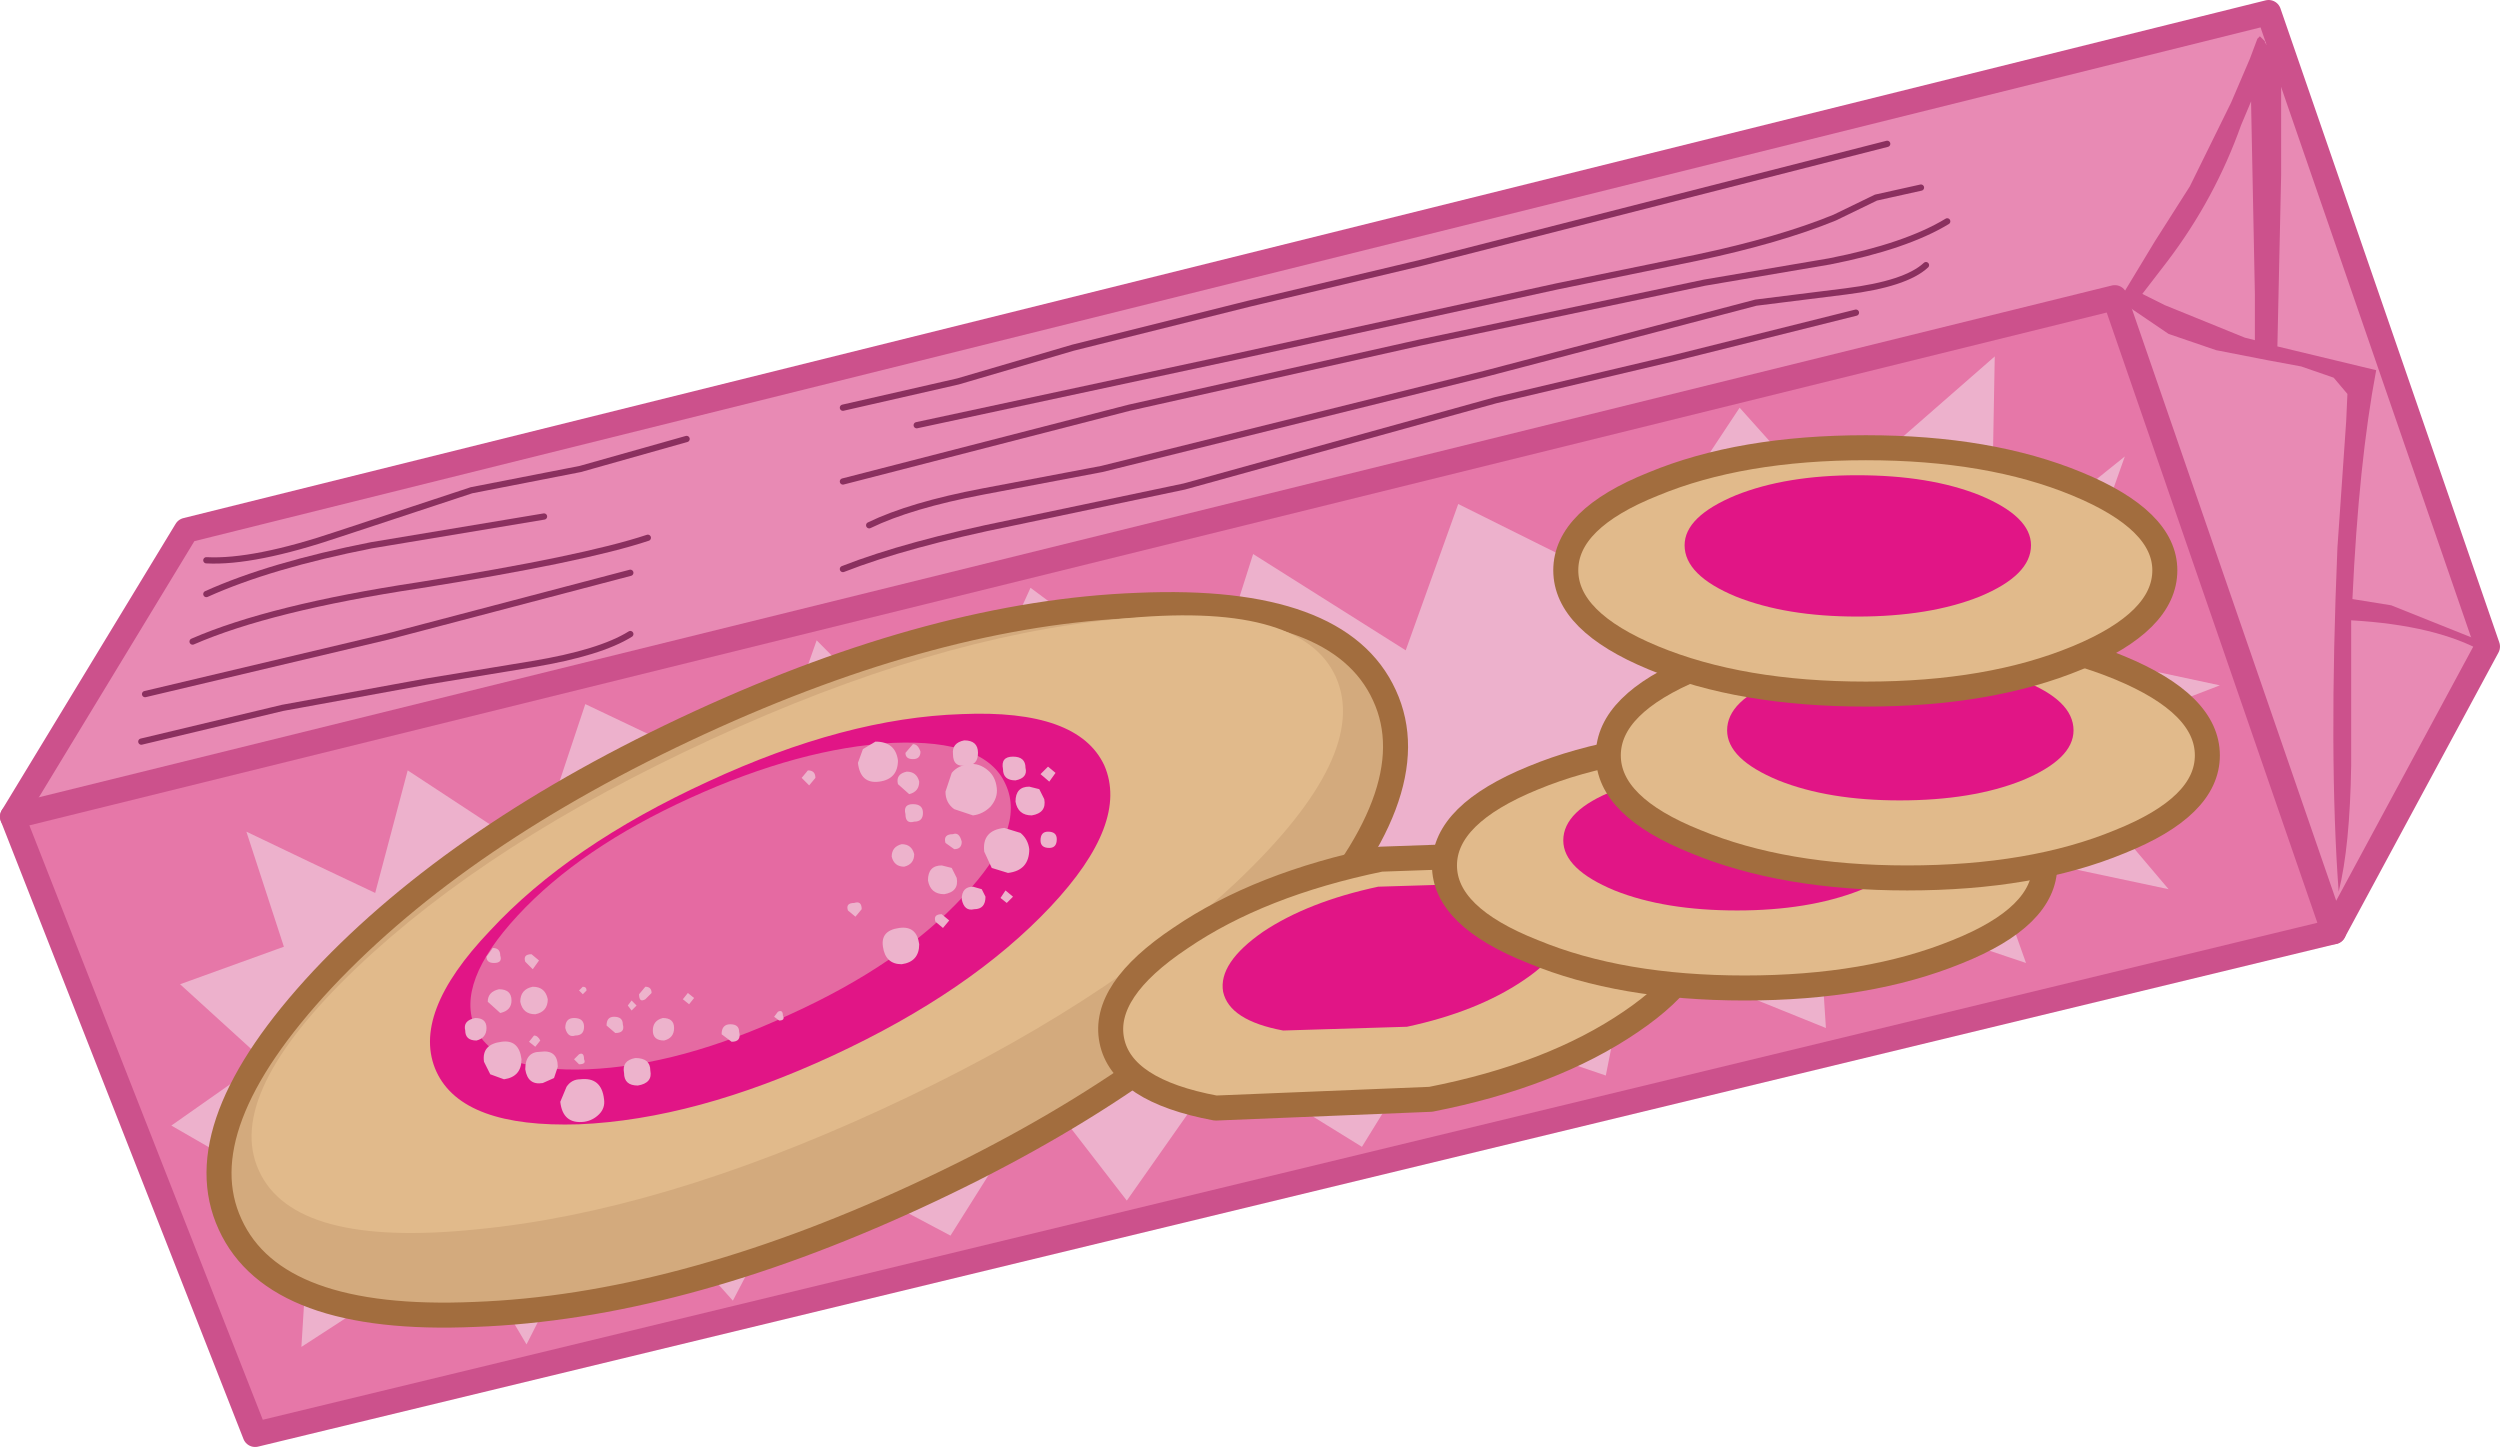 <?xml version="1.0" encoding="UTF-8" standalone="no"?>
<svg xmlns:xlink="http://www.w3.org/1999/xlink" height="57.85px" width="99.95px" xmlns="http://www.w3.org/2000/svg">
  <g transform="matrix(1.0, 0.0, 0.0, 1.0, 49.95, 28.9)">
    <path d="M40.75 -28.4 L49.5 -3.05 43.35 8.35 -49.45 3.75 -42.5 -7.7 40.75 -28.4" fill="#e88ab4" fill-rule="evenodd" stroke="none"/>
    <path d="M40.75 -28.4 L-42.5 -7.7 -49.45 3.75 43.35 8.35 49.5 -3.05 40.75 -28.4 Z" fill="none" stroke="#cc518c" stroke-linecap="round" stroke-linejoin="round" stroke-width="1.0"/>
    <path d="M-39.75 28.45 L-49.45 3.75 34.6 -17.0 43.35 8.35 -39.75 28.45" fill="#e677a8" fill-rule="evenodd" stroke="none"/>
    <path d="M-39.75 28.45 L43.35 8.35 34.6 -17.0 -49.45 3.75 -39.75 28.45 Z" fill="none" stroke="#cc518c" stroke-linecap="round" stroke-linejoin="round" stroke-width="1.0"/>
    <path d="M0.15 -6.75 L6.25 -2.9 8.35 -8.75 Q11.65 -7.1 14.9 -5.5 L19.6 -12.6 23.05 -8.75 29.8 -14.65 29.65 -6.35 35.0 -10.65 32.25 -2.9 38.8 -1.5 32.05 1.1 36.75 6.65 29.45 5.1 31.05 9.6 22.7 6.8 23.05 12.2 15.25 9.05 14.25 14.1 7.65 11.85 4.5 16.95 -1.0 13.55 -4.9 19.1 -8.3 14.7 -11.95 20.5 -17.7 17.45 -20.65 23.1 -25.35 17.85 -28.9 24.85 -31.35 20.7 -37.9 24.95 -37.55 19.3 -43.1 16.1 -39.4 13.5 -42.75 10.45 -38.6 8.95 -40.1 4.35 Q-37.5 5.6 -34.95 6.8 L-33.65 1.9 -28.55 5.25 -26.55 -0.75 -19.4 2.65 -17.3 -3.3 -12.1 1.95 -8.75 -5.4 -1.9 -0.3 0.15 -6.75" fill="#edb1cc" fill-rule="evenodd" stroke="none"/>
    <path d="M39.8 -15.4 L40.2 -15.3 40.2 -17.15 40.05 -24.7 40.05 -24.85 39.65 -23.9 Q38.6 -20.95 36.7 -18.45 L35.7 -17.15 36.6 -16.7 39.8 -15.4 M39.25 -24.8 L40.0 -26.55 40.3 -27.35 40.4 -27.45 40.6 -27.25 40.6 -27.2 41.05 -26.65 41.25 -25.5 41.25 -21.9 41.1 -15.05 45.05 -14.1 Q44.35 -10.4 44.1 -4.95 L45.65 -4.7 49.15 -3.3 49.4 -2.8 Q47.5 -3.9 44.05 -4.1 L44.05 -3.4 44.05 1.7 Q44.0 4.95 43.55 6.75 43.15 1.35 43.5 -7.0 L43.85 -12.05 43.9 -13.15 43.35 -13.8 42.05 -14.25 40.7 -14.5 38.65 -14.9 36.75 -15.55 35.35 -16.5 35.05 -16.7 34.95 -17.0 34.95 -17.1 34.9 -17.1 36.2 -19.25 37.6 -21.45 39.25 -24.8" fill="#cc518c" fill-rule="evenodd" stroke="none"/>
    <path d="M-41.7 -6.5 Q-39.8 -6.4 -36.4 -7.55 L-31.1 -9.3 -26.75 -10.15 -22.5 -11.35" fill="none" stroke="#8b305f" stroke-linecap="round" stroke-linejoin="round" stroke-width="0.25"/>
    <path d="M-41.7 -5.15 Q-39.15 -6.3 -35.1 -7.1 L-28.2 -8.25" fill="none" stroke="#8b305f" stroke-linecap="round" stroke-linejoin="round" stroke-width="0.25"/>
    <path d="M-42.25 -3.25 Q-39.15 -4.6 -33.2 -5.5 -26.6 -6.55 -24.05 -7.4" fill="none" stroke="#8b305f" stroke-linecap="round" stroke-linejoin="round" stroke-width="0.25"/>
    <path d="M-44.15 -1.15 L-34.45 -3.45 -24.75 -6.0" fill="none" stroke="#8b305f" stroke-linecap="round" stroke-linejoin="round" stroke-width="0.25"/>
    <path d="M-44.3 0.75 L-38.65 -0.6 -32.9 -1.65 -28.65 -2.35 Q-25.95 -2.8 -24.75 -3.55" fill="none" stroke="#8b305f" stroke-linecap="round" stroke-linejoin="round" stroke-width="0.25"/>
    <path d="M-16.25 -12.6 L-11.65 -13.65 -7.05 -15.0 -0.05 -16.75 6.9 -18.4 25.5 -23.15" fill="none" stroke="#8b305f" stroke-linecap="round" stroke-linejoin="round" stroke-width="0.25"/>
    <path d="M-13.3 -11.9 L-0.5 -14.65 12.3 -17.45 17.9 -18.6 Q21.2 -19.3 23.4 -20.2 L25.05 -21.0 26.85 -21.4" fill="none" stroke="#8b305f" stroke-linecap="round" stroke-linejoin="round" stroke-width="0.25"/>
    <path d="M-16.25 -9.65 L-4.8 -12.6 6.8 -15.2 18.2 -17.6 23.2 -18.45 Q26.25 -19.05 27.9 -20.05" fill="none" stroke="#8b305f" stroke-linecap="round" stroke-linejoin="round" stroke-width="0.25"/>
    <path d="M-15.2 -7.9 Q-13.55 -8.7 -10.65 -9.25 L-5.9 -10.15 9.4 -13.95 20.25 -16.8 23.85 -17.25 Q26.25 -17.55 27.05 -18.3" fill="none" stroke="#8b305f" stroke-linecap="round" stroke-linejoin="round" stroke-width="0.25"/>
    <path d="M-16.25 -6.15 Q-13.7 -7.15 -9.5 -8.0 L-2.6 -9.45 9.85 -12.9 17.05 -14.6 24.25 -16.4" fill="none" stroke="#8b305f" stroke-linecap="round" stroke-linejoin="round" stroke-width="0.25"/>
    <path d="M1.7 8.7 Q-3.8 14.55 -13.35 18.95 -22.9 23.35 -30.95 23.65 -38.95 24.0 -40.75 20.05 -42.55 16.15 -37.05 10.25 -31.55 4.4 -22.0 0.0 -12.45 -4.4 -4.45 -4.7 3.6 -5.05 5.4 -1.1 7.2 2.8 1.7 8.7" fill="#d3aa7d" fill-rule="evenodd" stroke="none"/>
    <path d="M1.7 8.7 Q-3.8 14.55 -13.35 18.95 -22.9 23.35 -30.95 23.65 -38.95 24.0 -40.75 20.05 -42.55 16.15 -37.05 10.25 -31.55 4.4 -22.0 0.0 -12.45 -4.4 -4.45 -4.7 3.6 -5.05 5.4 -1.1 7.2 2.8 1.7 8.7 Z" fill="none" stroke="#a26d3e" stroke-linecap="round" stroke-linejoin="round" stroke-width="1.0"/>
    <path d="M-21.5 0.65 Q-12.6 -3.45 -5.25 -4.15 2.05 -4.9 3.45 -1.85 4.85 1.25 -0.45 6.3 -5.8 11.35 -14.7 15.45 -23.6 19.55 -30.9 20.25 -38.2 21.0 -39.6 17.9 -41.0 14.85 -35.7 9.8 -30.4 4.75 -21.5 0.65" fill="#e1ba8b" fill-rule="evenodd" stroke="none"/>
    <path d="M-21.65 2.35 Q-16.15 -0.2 -11.5 -0.35 -6.85 -0.55 -5.8 1.7 -4.8 4.0 -7.95 7.35 -11.15 10.75 -16.65 13.3 -22.15 15.85 -26.8 16.05 -31.45 16.2 -32.5 13.95 -33.55 11.65 -30.35 8.3 -27.2 4.9 -21.65 2.35" fill="#e11586" fill-rule="evenodd" stroke="none"/>
    <path d="M-9.75 2.45 Q-8.9 4.25 -11.45 6.95 -13.95 9.65 -18.35 11.65 -22.75 13.7 -26.45 13.85 -30.1 14.0 -30.95 12.2 -31.75 10.4 -29.25 7.7 -26.75 5.0 -22.35 3.0 -17.95 1.0 -14.25 0.8 -10.55 0.65 -9.75 2.45" fill="#e56aa2" fill-rule="evenodd" stroke="none"/>
    <path d="M-23.95 13.9 Q-23.85 14.4 -24.45 14.5 -25.0 14.5 -25.0 14.0 -25.1 13.5 -24.55 13.4 -23.95 13.4 -23.95 13.9" fill="#edb3cc" fill-rule="evenodd" stroke="none"/>
    <path d="M-23.0 12.2 Q-23.0 12.6 -23.4 12.7 -23.85 12.7 -23.85 12.3 -23.85 11.9 -23.45 11.8 -23.0 11.8 -23.0 12.2" fill="#edb3cc" fill-rule="evenodd" stroke="none"/>
    <path d="M-25.05 12.05 Q-24.95 12.4 -25.35 12.4 L-25.7 12.1 Q-25.7 11.75 -25.4 11.75 -25.05 11.75 -25.05 12.05" fill="#edb3cc" fill-rule="evenodd" stroke="none"/>
    <path d="M-23.9 10.8 L-24.15 11.05 Q-24.4 11.2 -24.4 10.85 L-24.15 10.55 Q-23.9 10.55 -23.9 10.8" fill="#edb3cc" fill-rule="evenodd" stroke="none"/>
    <path d="M-24.5 11.3 L-24.7 11.5 -24.85 11.3 -24.7 11.1 -24.5 11.3" fill="#edb3cc" fill-rule="evenodd" stroke="none"/>
    <path d="M-26.6 12.15 Q-26.6 12.5 -26.95 12.5 -27.25 12.6 -27.35 12.2 -27.35 11.8 -27.0 11.8 -26.6 11.8 -26.6 12.15" fill="#edb3cc" fill-rule="evenodd" stroke="none"/>
    <path d="M-27.65 13.75 L-27.8 14.2 -28.25 14.4 Q-28.85 14.5 -28.95 13.85 -28.95 13.15 -28.35 13.15 -27.65 13.05 -27.65 13.75" fill="#edb3cc" fill-rule="evenodd" stroke="none"/>
    <path d="M-26.6 13.45 Q-26.5 13.65 -26.8 13.65 L-27.0 13.45 -26.8 13.25 Q-26.6 13.15 -26.6 13.45" fill="#edb3cc" fill-rule="evenodd" stroke="none"/>
    <path d="M-28.35 12.7 L-28.55 12.95 -28.8 12.75 -28.6 12.5 Q-28.45 12.5 -28.35 12.7" fill="#edb3cc" fill-rule="evenodd" stroke="none"/>
    <path d="M-22.2 11.0 L-22.4 11.25 -22.65 11.05 -22.45 10.8 -22.2 11.0" fill="#edb3cc" fill-rule="evenodd" stroke="none"/>
    <path d="M-26.5 10.7 L-26.65 10.85 -26.8 10.7 -26.65 10.55 Q-26.5 10.55 -26.5 10.7" fill="#edb3cc" fill-rule="evenodd" stroke="none"/>
    <path d="M-30.5 12.2 Q-30.5 12.6 -30.9 12.7 -31.35 12.7 -31.35 12.3 -31.45 11.9 -30.95 11.8 -30.5 11.8 -30.5 12.2" fill="#edb3cc" fill-rule="evenodd" stroke="none"/>
    <path d="M-20.4 12.35 Q-20.3 12.75 -20.7 12.75 L-21.1 12.45 Q-21.1 12.05 -20.75 12.05 -20.4 12.05 -20.4 12.35" fill="#edb3cc" fill-rule="evenodd" stroke="none"/>
    <path d="M-18.65 11.7 Q-18.55 11.9 -18.8 11.9 L-19.0 11.75 -18.85 11.55 Q-18.65 11.45 -18.65 11.7" fill="#edb3cc" fill-rule="evenodd" stroke="none"/>
    <path d="M-10.1 2.6 Q-10.05 3.0 -10.35 3.35 -10.65 3.65 -11.05 3.7 L-11.8 3.45 Q-12.15 3.2 -12.15 2.75 L-11.9 2.0 Q-11.65 1.7 -11.2 1.65 -10.8 1.6 -10.45 1.9 -10.15 2.15 -10.1 2.6" fill="#edb3cc" fill-rule="evenodd" stroke="none"/>
    <path d="M-13.05 3.6 Q-13.05 3.95 -13.4 3.95 -13.75 4.05 -13.75 3.65 -13.85 3.25 -13.45 3.25 -13.05 3.25 -13.05 3.6" fill="#edb3cc" fill-rule="evenodd" stroke="none"/>
    <path d="M-8.2 3.05 Q-8.1 3.6 -8.7 3.7 -9.25 3.7 -9.35 3.15 -9.35 2.55 -8.8 2.55 L-8.4 2.65 -8.2 3.05" fill="#edb3cc" fill-rule="evenodd" stroke="none"/>
    <path d="M-8.95 1.8 Q-8.85 2.2 -9.35 2.3 -9.85 2.3 -9.85 1.85 -9.95 1.35 -9.45 1.35 -8.95 1.35 -8.95 1.8" fill="#edb3cc" fill-rule="evenodd" stroke="none"/>
    <path d="M-10.85 1.2 Q-10.85 1.7 -11.3 1.7 -11.85 1.8 -11.85 1.25 -11.9 0.8 -11.4 0.7 -10.85 0.7 -10.85 1.2" fill="#edb3cc" fill-rule="evenodd" stroke="none"/>
    <path d="M-8.8 5.05 Q-8.8 5.9 -9.65 6.0 L-10.3 5.8 -10.6 5.15 Q-10.7 4.3 -9.8 4.2 L-9.15 4.4 Q-8.85 4.65 -8.8 5.05" fill="#edb3cc" fill-rule="evenodd" stroke="none"/>
    <path d="M-11.7 6.2 Q-11.6 6.75 -12.2 6.85 -12.75 6.85 -12.85 6.3 -12.85 5.7 -12.3 5.7 L-11.9 5.8 -11.7 6.2" fill="#edb3cc" fill-rule="evenodd" stroke="none"/>
    <path d="M-13.4 5.25 Q-13.4 5.65 -13.8 5.75 -14.2 5.75 -14.3 5.35 -14.3 4.95 -13.9 4.85 -13.5 4.85 -13.4 5.25" fill="#edb3cc" fill-rule="evenodd" stroke="none"/>
    <path d="M-11.5 4.75 Q-11.5 5.05 -11.8 5.05 L-12.15 4.8 Q-12.25 4.45 -11.85 4.45 -11.6 4.35 -11.5 4.75" fill="#edb3cc" fill-rule="evenodd" stroke="none"/>
    <path d="M-13.2 2.35 Q-13.2 2.75 -13.6 2.85 L-14.05 2.45 Q-14.15 2.05 -13.7 1.95 -13.3 1.95 -13.2 2.35" fill="#edb3cc" fill-rule="evenodd" stroke="none"/>
    <path d="M-14.05 1.5 Q-14.05 2.25 -14.8 2.35 -15.55 2.45 -15.65 1.6 L-15.45 1.05 -14.95 0.75 Q-14.15 0.75 -14.05 1.5" fill="#edb3cc" fill-rule="evenodd" stroke="none"/>
    <path d="M-7.75 2.0 L-8.0 2.35 -8.35 2.05 -8.05 1.75 -7.75 2.0" fill="#edb3cc" fill-rule="evenodd" stroke="none"/>
    <path d="M-10.55 6.95 Q-10.55 7.45 -11.0 7.45 -11.4 7.55 -11.5 7.05 -11.5 6.55 -11.05 6.55 L-10.7 6.65 -10.55 6.95" fill="#edb3cc" fill-rule="evenodd" stroke="none"/>
    <path d="M-13.2 8.85 Q-13.2 9.55 -13.9 9.65 -14.55 9.65 -14.65 8.95 -14.75 8.3 -14.0 8.2 -13.3 8.1 -13.2 8.85" fill="#edb3cc" fill-rule="evenodd" stroke="none"/>
    <path d="M-12.0 7.9 L-12.25 8.2 -12.55 7.95 Q-12.65 7.65 -12.3 7.65 L-12.0 7.9" fill="#edb3cc" fill-rule="evenodd" stroke="none"/>
    <path d="M-29.5 11.1 Q-29.5 11.5 -29.95 11.6 L-30.45 11.15 Q-30.45 10.75 -30.0 10.65 -29.5 10.65 -29.5 11.1" fill="#edb3cc" fill-rule="evenodd" stroke="none"/>
    <path d="M-29.95 9.3 Q-29.85 9.6 -30.2 9.6 -30.5 9.6 -30.5 9.35 L-30.25 9.0 Q-29.95 9.0 -29.95 9.3" fill="#edb3cc" fill-rule="evenodd" stroke="none"/>
    <path d="M-28.05 11.05 Q-28.05 11.55 -28.55 11.65 -29.05 11.65 -29.15 11.15 -29.15 10.65 -28.65 10.55 -28.15 10.55 -28.05 11.05" fill="#edb3cc" fill-rule="evenodd" stroke="none"/>
    <path d="M-29.1 13.45 Q-29.1 14.15 -29.8 14.25 L-30.35 14.05 -30.6 13.55 Q-30.7 12.85 -29.9 12.75 -29.2 12.65 -29.1 13.45" fill="#edb3cc" fill-rule="evenodd" stroke="none"/>
    <path d="M-25.8 15.05 Q-25.75 15.4 -26.0 15.65 -26.25 15.9 -26.6 15.95 -27.45 16.05 -27.55 15.15 L-27.3 14.55 Q-27.1 14.25 -26.75 14.25 -25.9 14.15 -25.8 15.05" fill="#edb3cc" fill-rule="evenodd" stroke="none"/>
    <path d="M-28.4 9.5 L-28.65 9.85 -28.95 9.55 Q-29.05 9.25 -28.7 9.25 L-28.4 9.5" fill="#edb3cc" fill-rule="evenodd" stroke="none"/>
    <path d="M-7.7 4.65 Q-7.7 5.0 -8.0 5.0 -8.35 5.0 -8.35 4.7 -8.35 4.35 -8.05 4.35 -7.7 4.35 -7.7 4.65" fill="#edb3cc" fill-rule="evenodd" stroke="none"/>
    <path d="M-9.45 6.95 L-9.7 7.2 -9.95 7.0 -9.75 6.7 -9.45 6.95" fill="#edb3cc" fill-rule="evenodd" stroke="none"/>
    <path d="M-17.35 2.2 L-17.6 2.5 -17.9 2.2 -17.65 1.9 Q-17.35 1.9 -17.35 2.2" fill="#edb3cc" fill-rule="evenodd" stroke="none"/>
    <path d="M-13.15 1.15 Q-13.15 1.45 -13.45 1.45 -13.75 1.45 -13.75 1.2 L-13.45 0.85 Q-13.25 0.85 -13.15 1.15" fill="#edb3cc" fill-rule="evenodd" stroke="none"/>
    <path d="M-15.5 7.45 L-15.75 7.75 -16.05 7.5 Q-16.15 7.2 -15.8 7.2 -15.5 7.1 -15.5 7.45" fill="#edb3cc" fill-rule="evenodd" stroke="none"/>
    <path d="M17.95 7.8 Q18.35 9.85 15.25 11.95 12.1 14.1 7.25 15.05 L-1.35 15.4 Q-5.1 14.7 -5.5 12.7 -5.9 10.7 -2.75 8.6 0.4 6.45 5.25 5.45 L13.8 5.15 Q17.55 5.8 17.95 7.8" fill="#e1ba8b" fill-rule="evenodd" stroke="none"/>
    <path d="M17.95 7.8 Q18.35 9.85 15.25 11.95 12.1 14.1 7.25 15.05 L-1.35 15.4 Q-5.1 14.7 -5.5 12.7 -5.9 10.7 -2.75 8.6 0.4 6.45 5.25 5.45 L13.8 5.15 Q17.55 5.8 17.95 7.8 Z" fill="none" stroke="#a26d3e" stroke-linecap="round" stroke-linejoin="round" stroke-width="1.0"/>
    <path d="M12.5 7.95 Q12.75 9.1 10.95 10.3 9.1 11.55 6.3 12.15 L1.35 12.3 Q-0.8 11.9 -1.05 10.75 -1.25 9.6 0.55 8.35 2.35 7.15 5.15 6.55 L10.1 6.4 Q12.3 6.8 12.5 7.95" fill="#e11586" fill-rule="evenodd" stroke="none"/>
    <path d="M31.8 5.7 Q31.8 7.75 28.3 9.15 24.75 10.6 19.8 10.6 14.85 10.6 11.35 9.15 7.8 7.75 7.8 5.7 7.8 3.65 11.35 2.2 14.85 0.75 19.8 0.75 24.75 0.75 28.3 2.2 31.8 3.65 31.8 5.7" fill="#e1ba8b" fill-rule="evenodd" stroke="none"/>
    <path d="M31.8 5.7 Q31.8 7.75 28.3 9.15 24.75 10.6 19.8 10.6 14.85 10.6 11.35 9.15 7.8 7.75 7.8 5.7 7.8 3.65 11.35 2.2 14.85 0.75 19.8 0.75 24.75 0.75 28.3 2.2 31.8 3.65 31.8 5.7 Z" fill="none" stroke="#a26d3e" stroke-linecap="round" stroke-linejoin="round" stroke-width="1.0"/>
    <path d="M26.4 4.7 Q26.4 5.85 24.4 6.7 22.35 7.5 19.5 7.5 16.6 7.5 14.6 6.7 12.55 5.85 12.55 4.7 12.55 3.5 14.6 2.7 16.6 1.85 19.5 1.85 22.35 1.85 24.4 2.7 26.4 3.5 26.4 4.7" fill="#e11586" fill-rule="evenodd" stroke="none"/>
    <path d="M34.8 -2.2 Q38.3 -0.75 38.3 1.3 38.3 3.35 34.8 4.75 31.3 6.2 26.3 6.2 21.35 6.2 17.85 4.75 14.35 3.35 14.35 1.3 14.35 -0.75 17.85 -2.2 21.35 -3.65 26.3 -3.65 31.3 -3.65 34.8 -2.2" fill="#e1ba8b" fill-rule="evenodd" stroke="none"/>
    <path d="M34.8 -2.2 Q38.3 -0.75 38.3 1.3 38.3 3.35 34.8 4.75 31.3 6.2 26.3 6.2 21.35 6.2 17.85 4.75 14.35 3.35 14.35 1.3 14.35 -0.75 17.85 -2.2 21.35 -3.65 26.3 -3.65 31.3 -3.65 34.8 -2.2 Z" fill="none" stroke="#a26d3e" stroke-linecap="round" stroke-linejoin="round" stroke-width="1.0"/>
    <path d="M30.9 -1.7 Q32.95 -0.9 32.95 0.3 32.95 1.45 30.9 2.3 28.9 3.1 26.0 3.1 23.15 3.1 21.15 2.3 19.1 1.45 19.1 0.3 19.1 -0.9 21.15 -1.7 23.15 -2.55 26.0 -2.55 28.9 -2.55 30.9 -1.7" fill="#e11586" fill-rule="evenodd" stroke="none"/>
    <path d="M36.6 -6.1 Q36.6 -4.05 33.1 -2.6 29.6 -1.15 24.65 -1.15 19.65 -1.15 16.15 -2.6 12.65 -4.05 12.65 -6.1 12.65 -8.15 16.15 -9.55 19.65 -11.0 24.65 -11.0 29.6 -11.0 33.1 -9.55 36.6 -8.1 36.6 -6.1" fill="#e1ba8b" fill-rule="evenodd" stroke="none"/>
    <path d="M36.6 -6.1 Q36.6 -4.05 33.1 -2.6 29.6 -1.15 24.65 -1.15 19.65 -1.15 16.15 -2.6 12.65 -4.05 12.65 -6.1 12.65 -8.15 16.15 -9.55 19.65 -11.0 24.65 -11.0 29.6 -11.0 33.1 -9.55 36.6 -8.1 36.6 -6.1 Z" fill="none" stroke="#a26d3e" stroke-linecap="round" stroke-linejoin="round" stroke-width="1.0"/>
    <path d="M31.25 -7.1 Q31.25 -5.9 29.2 -5.05 27.2 -4.25 24.3 -4.25 21.45 -4.25 19.45 -5.05 17.4 -5.9 17.4 -7.1 17.4 -8.25 19.45 -9.1 21.45 -9.9 24.3 -9.9 27.2 -9.9 29.2 -9.1 31.25 -8.25 31.25 -7.1" fill="#e11586" fill-rule="evenodd" stroke="none"/>
  </g>
</svg>
